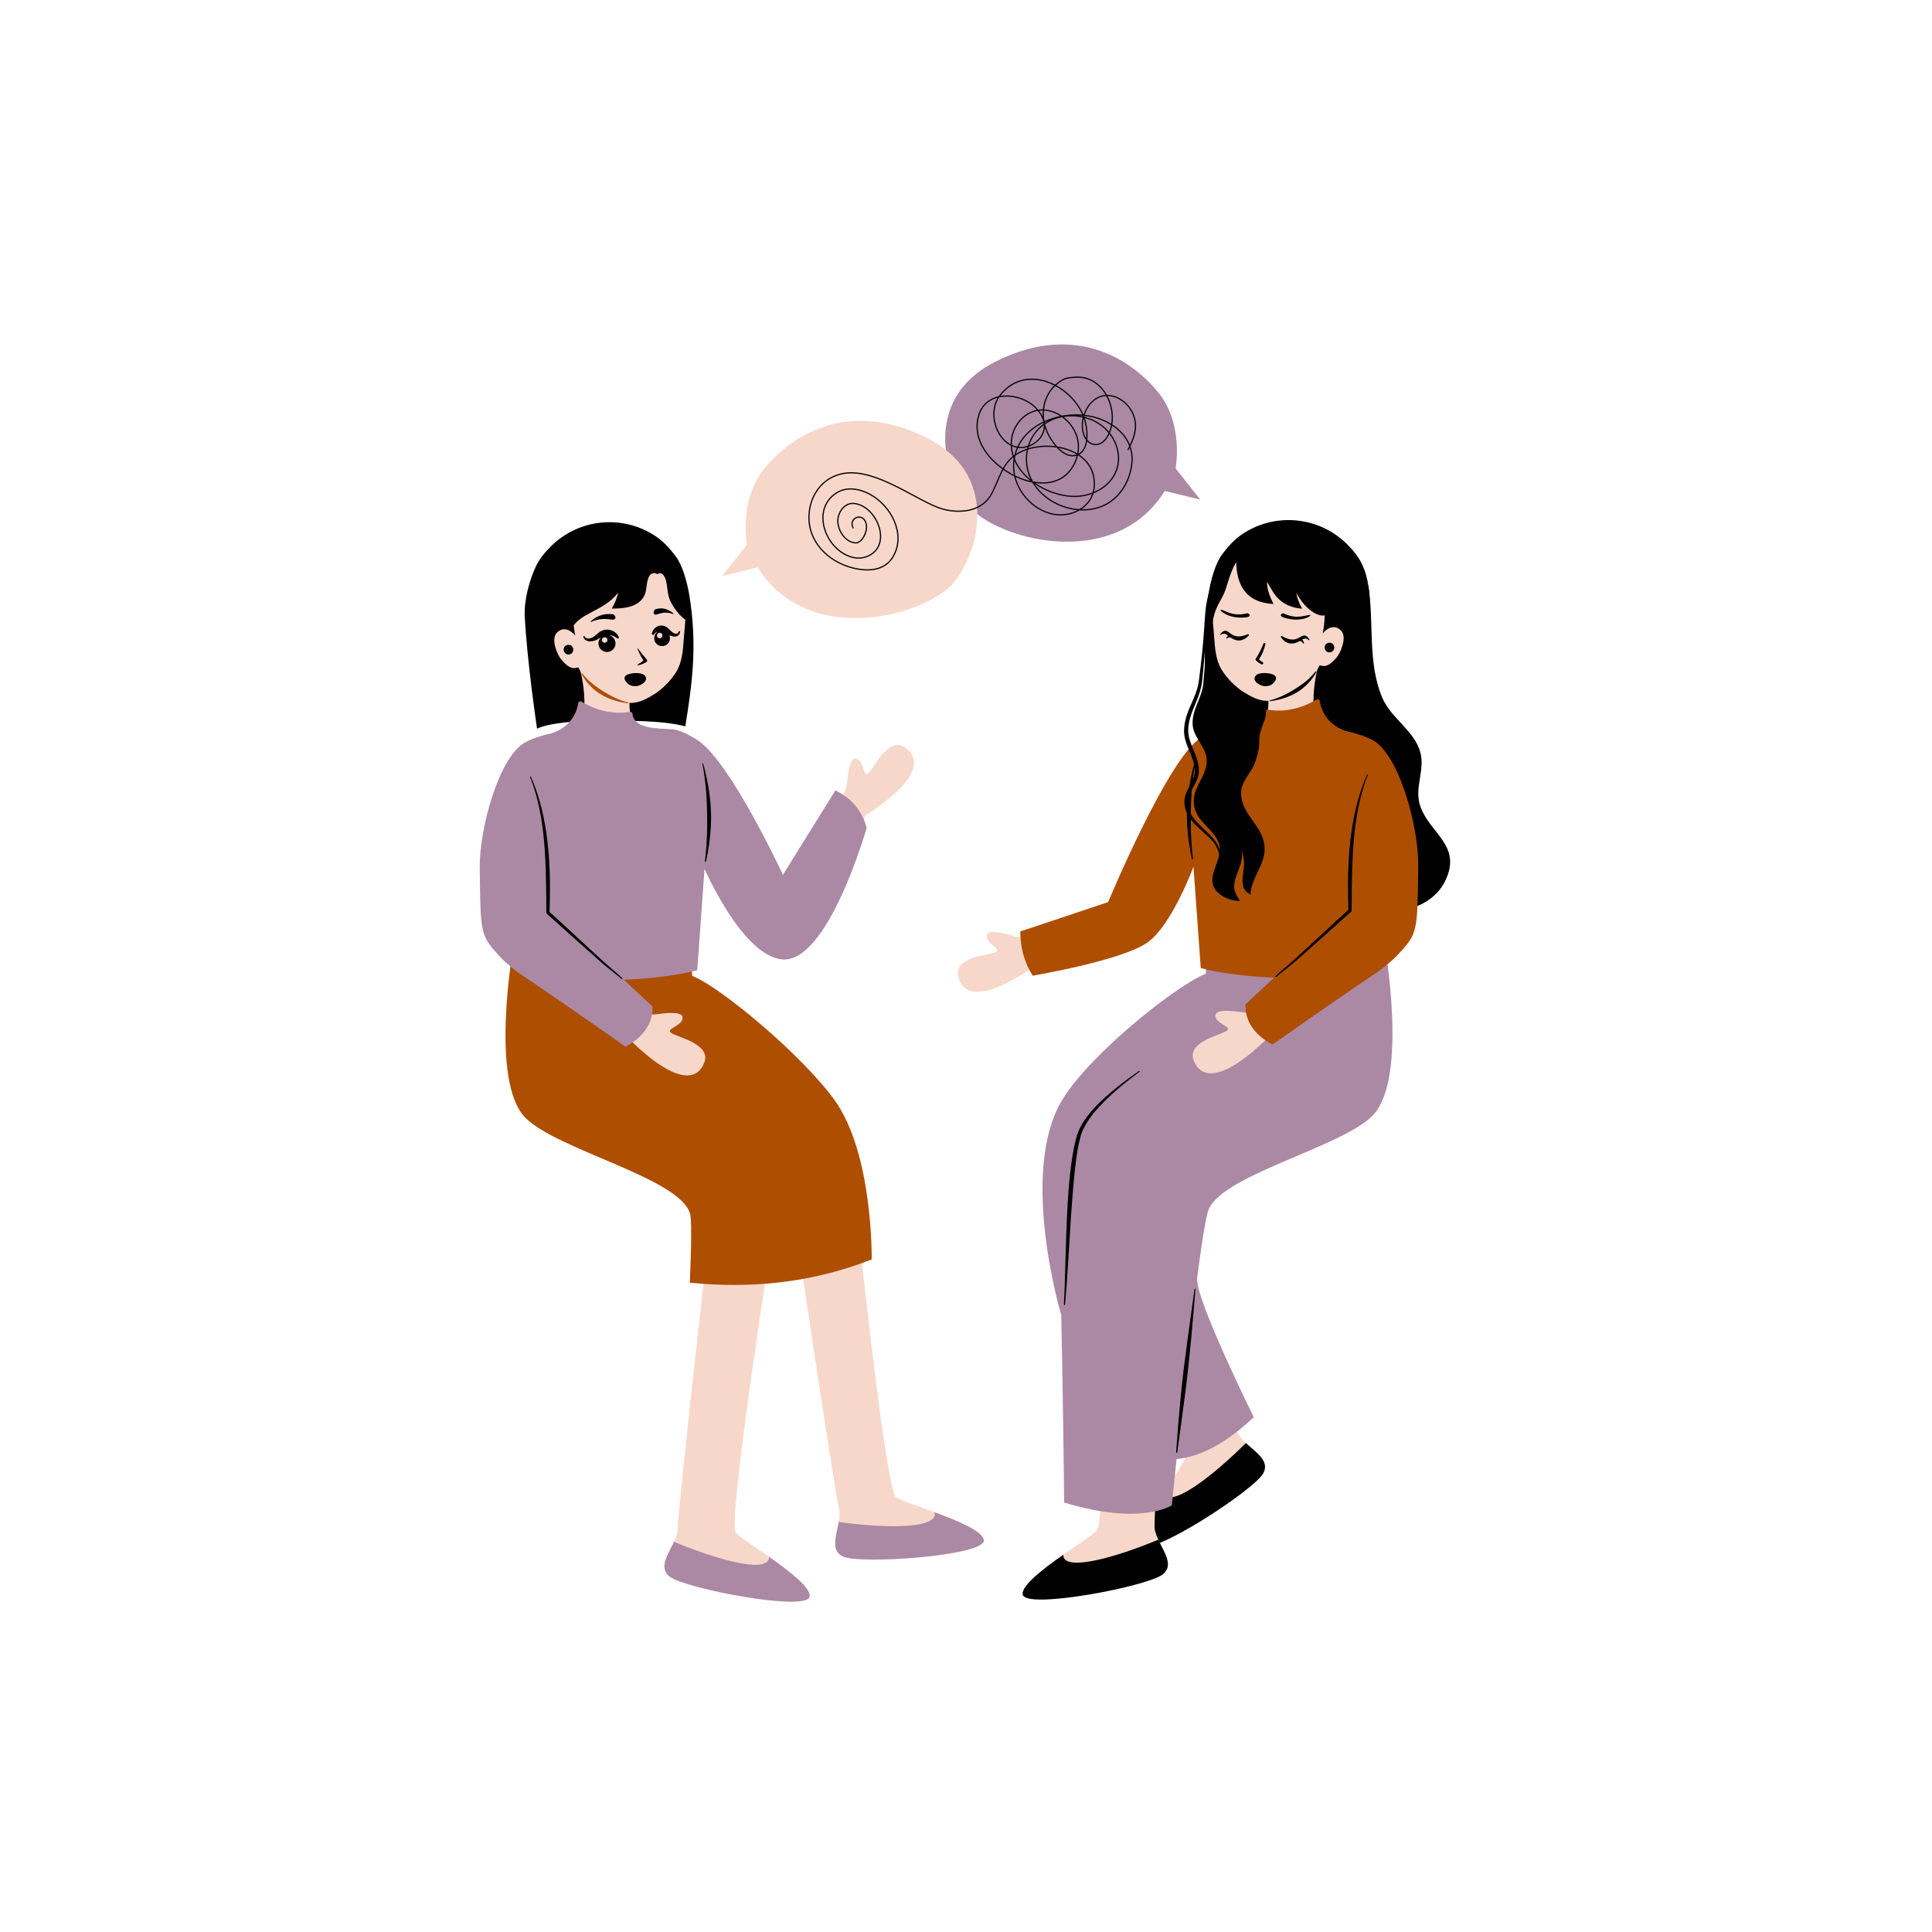 <svg xmlns="http://www.w3.org/2000/svg" xmlns:xlink="http://www.w3.org/1999/xlink" width="1024" viewBox="0 0 768 768" height="1024" preserveAspectRatio="xMidYMid meet"><path fill="#f7d7ca" d="M 455.973 544.016 C 455.973 544.016 473.16 574.77 471.148 579.723 C 469.137 584.676 450.316 609.039 453.629 614.203 C 456.938 619.371 498.09 592.617 502.062 585.82 C 506.039 579.023 494.188 575.191 491.844 569.227 C 489.5 563.262 478.785 533.008 478.785 533.008 Z M 455.973 544.016 " fill-opacity="1" fill-rule="evenodd"></path><path fill="#000000" d="M 495.258 573.633 C 499.371 577.441 504.98 580.832 502.062 585.82 C 498.09 592.617 456.938 619.371 453.625 614.207 C 451.711 611.223 457.195 601.816 462.547 593.461 C 463.188 595.199 465.305 596.477 471.699 592.887 C 480.5 587.945 491.145 577.734 495.258 573.633 Z M 495.258 573.633 " fill-opacity="1" fill-rule="evenodd"></path><path fill="#f7d7ca" d="M 435.27 569.766 C 435.27 569.766 439.551 604.738 435.816 608.562 C 432.082 612.391 405.445 627.824 406.559 633.859 C 407.668 639.895 455.887 630.688 462.133 625.898 C 468.383 621.109 458.859 613.082 458.945 606.672 C 459.031 600.266 460.551 568.203 460.551 568.203 Z M 435.27 569.766 " fill-opacity="1" fill-rule="evenodd"></path><path fill="#000000" d="M 460.441 612.043 C 462.812 617.125 466.719 622.387 462.137 625.898 C 455.883 630.688 407.672 639.895 406.559 633.859 C 405.914 630.375 414.547 623.742 422.664 618.027 C 422.598 619.883 424.074 621.863 431.355 620.957 C 441.367 619.715 455.086 614.285 460.441 612.043 Z M 460.441 612.043 " fill-opacity="1" fill-rule="evenodd"></path><path fill="#ab89a4" d="M 550.293 374.828 C 550.293 374.828 560.047 428.758 545.66 443.441 C 533.105 456.254 484.371 467.352 480.184 481.547 C 479.074 485.312 477.543 495.305 475.887 507.949 C 474.855 515.855 498.398 563.348 498.398 563.348 C 488.398 572.77 478.203 578.961 467.695 580.004 L 465.82 598.375 C 465.82 598.375 453.691 606.598 423.02 597.277 C 423.02 597.277 422.539 551.723 421.855 522.715 C 421.855 522.715 404.566 465.137 422.66 436.547 C 434.32 418.113 468.031 391.445 479.293 387.105 L 480.637 368.422 C 480.637 368.422 517.312 374.539 534.609 370.59 C 559.102 364.992 550.293 374.828 550.293 374.828 Z M 550.293 374.828 " fill-opacity="1" fill-rule="evenodd"></path><path fill="#000000" d="M 474.84 512.449 C 473.98 518.863 473.051 525.344 472.16 531.84 C 471.867 533.992 471.578 536.148 471.297 538.305 C 471.016 540.465 470.734 542.621 470.477 544.777 C 470.219 546.941 469.977 549.105 469.75 551.258 C 469.523 553.434 469.32 555.602 469.117 557.754 C 468.871 560.375 468.641 562.977 468.422 565.555 C 468.09 569.52 467.797 573.43 467.516 577.27 C 467.504 577.402 467.602 577.516 467.727 577.527 C 467.859 577.543 467.973 577.449 467.984 577.316 C 468.488 573.5 469.027 569.617 469.562 565.684 C 469.91 563.113 470.262 560.531 470.605 557.922 C 470.891 555.777 471.176 553.625 471.449 551.453 C 471.715 549.305 471.973 547.145 472.211 544.973 C 472.453 542.82 472.672 540.652 472.891 538.488 C 473.113 536.324 473.324 534.164 473.52 531.996 C 474.125 525.465 474.672 518.941 475.203 512.488 C 475.211 512.387 475.141 512.297 475.043 512.285 C 474.941 512.277 474.852 512.348 474.84 512.449 Z M 452.777 425.715 C 446.707 429.945 440.695 434.551 436.074 439.301 C 432.191 443.285 429.301 447.387 428.09 451.402 C 427.141 454.605 426.363 458.719 425.754 463.402 C 425.426 465.941 425.141 468.645 424.902 471.461 C 424.746 473.301 424.609 475.191 424.492 477.113 C 424.227 481.41 424.035 485.863 423.875 490.297 C 423.738 494.121 423.629 497.926 423.523 501.598 C 423.348 507.797 423.188 513.621 422.906 518.531 C 422.895 518.664 422.996 518.777 423.121 518.785 C 423.254 518.793 423.367 518.695 423.375 518.57 C 423.836 513.66 424.234 507.844 424.617 501.648 C 424.848 497.98 425.07 494.184 425.305 490.371 C 425.578 485.953 425.867 481.512 426.199 477.23 C 426.344 475.32 426.492 473.441 426.652 471.613 C 426.895 468.816 427.156 466.137 427.453 463.609 C 427.996 459.02 428.648 454.969 429.516 451.816 C 430.574 447.941 433.277 443.98 436.871 440.047 C 441.312 435.195 447.109 430.414 452.992 426.008 C 453.07 425.953 453.09 425.84 453.027 425.754 C 452.973 425.676 452.859 425.656 452.777 425.715 Z M 452.777 425.715 " fill-opacity="1" fill-rule="evenodd"></path><path fill="#000000" d="M 543.902 232.59 C 546.316 247.547 543.512 263.055 549.422 277.242 C 552.895 285.582 562.211 290.332 564.598 299.02 C 566.469 305.844 562.465 312.668 564.277 319.422 C 567.379 330.961 581.559 335.613 574.516 350.121 C 568.234 363.059 549.434 365.188 537.965 358.98 C 526.262 352.648 518.734 341.117 514.805 328.684 C 510.863 316.191 508.988 301.242 513.254 288.555 C 518.535 272.832 537.023 247.676 543.902 232.59 Z M 543.902 232.59 " fill-opacity="1" fill-rule="evenodd"></path><path fill="#f7d7ca" d="M 411.43 371.551 C 411.43 371.551 407.031 373.449 402.672 372.086 C 398.305 370.727 391.949 369.078 392.277 372.328 C 392.602 375.574 398.754 377.379 395.484 378.613 C 392.215 379.84 379.391 380.406 380.883 387.93 C 382.336 395.273 390.039 398.852 411.672 383.777 C 412.195 383.418 416.504 384.105 417.082 383.781 Z M 411.43 371.551 " fill-opacity="1" fill-rule="evenodd"></path><path fill="#ae4e00" d="M 487.664 289.039 C 487.664 289.039 484.281 288.738 477.035 293.508 C 464.027 302.066 440.496 358.605 440.496 358.605 L 405.57 370.273 C 405.602 377.195 407.43 382.934 410.504 387.848 C 410.504 387.848 445.258 382.027 455.914 374.809 C 465.707 368.172 474.426 344.531 474.426 344.531 L 477.316 384.82 C 494.336 389.531 543.332 392.449 554.895 380.258 C 563.551 371.145 563.465 371.469 563.777 344.359 C 563.965 328.047 556.059 300.453 546.141 294.5 C 531.465 285.688 487.664 289.039 487.664 289.039 Z M 487.664 289.039 " fill-opacity="1" fill-rule="evenodd"></path><path fill="#ab89a4" d="M 477.109 198.59 L 467.34 186.203 C 467.34 186.203 470.52 168.992 460.922 156.641 C 451.328 144.289 428.523 127.23 395.719 143.758 C 363.684 159.898 377.238 195.418 387.914 203.988 C 403.465 216.469 444.723 224.723 462.988 195.16 Z M 477.109 198.59 " fill-opacity="1" fill-rule="evenodd"></path><path fill="#f7d7ca" d="M 287.121 228.961 L 296.891 216.57 C 296.891 216.57 293.715 199.363 303.309 187.012 C 312.902 174.656 335.711 157.598 368.512 174.129 C 400.547 190.266 386.992 225.789 376.316 234.359 C 360.77 246.84 319.508 255.094 301.242 225.527 Z M 287.121 228.961 " fill-opacity="1" fill-rule="evenodd"></path><path stroke-linecap="round" transform="matrix(-0.592, 0, 0, 0.592, 749.206, -64.721)" fill="none" stroke-linejoin="round" d="M 508.038 411.193 C 504.152 403.87 501.355 396.442 504.357 388.235 C 508.46 377.04 522.611 369.823 532.19 379.078 C 537.678 384.382 540.185 393.15 537.975 400.545 C 535.488 408.864 526.978 410.665 522.175 402.848 C 512.781 387.549 523.178 361.735 542.732 362.586 C 545.476 362.711 549.428 362.909 551.961 364.36 C 565.505 372.079 568.381 388.539 561.27 401.766 C 558.215 407.452 551.209 416.827 543.464 415.151 C 534.123 413.132 535.106 399.345 536.728 392.82 C 537.329 390.412 537.797 389.119 538.84 386.843 C 545.912 371.38 565.947 358.964 582.829 365.957 C 587.618 367.943 590.983 370.984 594.189 375.001 C 602.501 385.425 597.257 404.906 584.419 409.141 C 575.79 411.985 565.003 405.506 564.291 396.218 C 563.908 391.197 566.877 386.342 570.301 382.944 C 580.751 372.567 603.022 371.274 608.241 387.879 C 614.666 408.33 594.314 426.531 576.799 431.848 C 568.546 434.355 559.119 434.718 551.691 429.678 C 548.3 427.382 545.72 424.024 543.952 420.363 C 542.112 416.55 541.221 412.215 541.445 407.974 C 542.356 390.887 563.308 377.244 577.907 389.053 C 580.381 391.052 582.314 393.513 583.799 396.317 C 584.993 398.586 585.844 400.961 586.2 403.507 C 589.399 426.379 563.631 442.852 543.53 442.654 C 529.069 442.509 514.543 432.765 514.477 417.084 C 514.457 413.396 515.354 409.682 516.858 406.324 C 527.334 382.997 564.159 382.087 574.127 406.384 C 575.255 409.128 575.981 412.004 576.225 414.966 C 578.277 439.857 550.536 457.029 528.093 450.168 C 517.089 446.81 509.575 437.396 506.652 426.557 C 505.478 422.19 504.977 417.48 505.775 413 C 507.827 401.416 517.768 393.651 528.429 390.155 C 550.727 382.832 583.291 393.836 584.88 420.633 C 585.764 435.503 574.853 449.951 560.649 454.047 C 547.264 457.913 531.319 450.36 530.738 435.239 C 529.749 409.471 564.707 403.263 582.446 413.964 C 592.922 420.284 594.413 431.301 599.922 441.282 C 603.431 447.648 610.009 451.461 617.127 452.299 C 623.519 453.058 629.793 452.359 635.816 450.05 C 653.516 443.255 681.396 421.253 702.783 428.128 C 705.64 429.051 708.305 430.377 710.72 432.172 C 713.695 434.382 716.208 437.284 718.075 440.484 C 720.457 444.574 721.842 449.278 722.238 453.981 C 723.821 472.539 709.763 486.558 692.63 490.76 C 682.656 493.201 671.328 492.706 665.708 482.837 C 657.085 467.697 667.397 448.757 681.442 441.21 C 688.243 437.548 696.813 435.879 703.713 440.22 C 717.983 449.179 714.17 468.455 703.133 478.127 C 697.717 482.877 690.189 485.786 683.164 482.916 C 665.985 475.897 676.355 449.298 691.839 447.411 C 697.532 446.712 701.833 451.725 702.783 456.924 C 704.05 463.844 698.838 473.212 691.225 473.878 C 688.956 474.076 687.003 471.985 685.895 470.276 C 684.912 468.759 684.272 467.07 683.922 465.295 C 683.625 463.772 683.619 462.168 684.041 460.664 C 686.218 452.906 696.114 457.28 692.723 463.745 " stroke="#070707" stroke-width="0.83" stroke-opacity="1" stroke-miterlimit="1.5"></path><path fill="#000000" d="M 485.848 220.312 C 488.102 217.336 490.574 214.535 493.68 212.426 C 506.641 203.617 524.129 205.184 535.297 216.16 C 537.625 218.449 539.832 221.02 541.277 223.973 C 544.066 229.676 544.652 236.238 544.43 242.492 C 544.027 253.633 541.379 265.469 536.57 275.582 C 529.691 290.059 513.449 292.043 499.148 292.996 C 494.016 293.336 486.793 292.422 482.301 295.496 C 479.449 278.066 477.293 255.555 480.383 236.168 C 481.285 230.5 483.199 223.812 485.848 220.312 Z M 485.848 220.312 " fill-opacity="1" fill-rule="evenodd"></path><path fill="#f7d7ca" d="M 503.875 273.102 C 504.328 278.062 504.84 283.387 501.992 287.875 C 501.566 288.535 499.207 288.227 498.602 288.73 C 497.57 289.594 498.656 292.727 497.406 293.145 C 496.77 293.359 496.121 293.543 495.457 293.645 C 495.387 293.656 494.516 293.758 494.512 293.766 C 494.508 294.477 495.309 295.547 495.691 296.102 C 497.254 298.344 499.719 299.941 502.188 301.039 C 511.242 305.059 522.684 301.25 528.777 293.734 C 526.523 292.797 528.559 291.195 526.871 289.32 C 526.676 289.105 525.043 289.102 524.512 288.637 C 522.262 286.656 522.352 283.988 522.195 281.074 C 521.863 274.922 522.824 268.633 524.539 262.75 C 519.488 266.215 509.18 270.078 503.875 273.102 Z M 503.875 273.102 " fill-opacity="1" fill-rule="evenodd"></path><path fill="#ae4e00" d="M 493.988 288.418 C 493.988 288.418 502.375 288.738 503.059 282.855 C 503.086 282.621 503.211 282.406 503.406 282.27 C 503.602 282.133 503.84 282.082 504.074 282.129 C 506.758 282.602 514.578 283.383 523.312 278.078 C 523.562 277.926 523.875 277.906 524.137 278.035 C 524.406 278.164 524.586 278.418 524.625 278.703 C 525.109 281.895 527.453 289.629 538.801 291.598 L 530.238 305.254 L 508.391 310.902 L 494.559 306.43 Z M 493.988 288.418 " fill-opacity="1" fill-rule="evenodd"></path><path fill="#000000" d="M 479.816 246.293 C 479.633 254.562 479.152 262.449 478.34 271.676 C 477.828 277.488 473.809 281.887 474.086 287.93 C 474.328 293.301 479.656 296.887 479.688 302.383 C 479.73 309.141 473.109 313.582 474.812 320.891 C 476.234 326.984 481.93 329.238 484.32 334.656 C 487.406 341.656 477.086 349.445 484.984 355.527 C 485.922 356.246 486.98 356.836 488.082 357.266 C 489.637 357.867 491.266 358.191 492.93 358.129 C 491.855 356.504 490.586 354.559 490.59 352.523 C 490.598 347.285 494.914 343.203 493.406 337.609 C 494.078 339.52 494.582 341.484 494.535 343.527 C 494.441 347.34 492.16 353.547 497.102 355.531 C 497.395 348.387 503.719 343.16 502.586 335.625 C 501.367 327.461 492.645 323.199 493.422 314.207 C 493.742 310.484 497.723 306.559 498.906 303.074 C 501.859 294.375 499.566 295.473 501.367 289.879 C 502.363 286.777 502.996 286.145 503.25 283.48 C 503.383 282.035 502.848 280.434 502.77 279.383 C 502.684 278.18 500.613 283.57 500.258 282.473 C 498.656 277.512 493.406 276.387 489.492 273.699 C 480.125 267.254 481.113 249.562 479.816 246.293 Z M 479.816 246.293 " fill-opacity="1" fill-rule="evenodd"></path><path fill="#000000" d="M 480.531 235.746 C 479.816 238.344 479.461 240.379 479.215 242.648 C 478.68 247.738 478.727 254 476.59 270.492 C 475.949 275.625 473.434 279.441 471.914 283.844 C 471.254 285.77 470.777 287.801 470.688 290.078 C 470.637 291.348 470.797 292.562 471.082 293.746 C 471.637 296.016 472.66 298.168 473.535 300.355 C 474.344 302.395 475.027 304.469 474.93 306.742 C 474.867 308.398 474.203 309.867 473.453 311.312 C 472.633 312.902 471.707 314.457 471.203 316.133 C 470.938 317.023 470.785 317.941 470.812 318.918 C 470.883 321.176 471.578 323.074 472.652 324.766 C 475.055 328.527 479.363 331.188 482.211 334.602 C 483.664 336.336 484.496 338.402 484.781 340.555 C 485.074 342.734 484.812 345.004 484.062 347.113 C 484.016 347.23 484.078 347.363 484.191 347.406 C 484.309 347.453 484.445 347.391 484.484 347.273 C 485.34 345.105 485.688 342.754 485.457 340.477 C 485.219 338.172 484.387 335.941 482.895 334.051 C 480.559 331.09 477.156 328.648 474.789 325.641 C 473.293 323.734 472.223 321.594 472.199 318.891 C 472.195 318.074 472.348 317.305 472.586 316.566 C 473.098 314.984 474.012 313.531 474.816 312.035 C 475.699 310.398 476.449 308.715 476.551 306.82 C 476.621 305.551 476.477 304.336 476.203 303.152 C 475.68 300.867 474.664 298.711 473.785 296.52 C 472.965 294.477 472.27 292.406 472.336 290.133 C 472.371 288.758 472.566 287.477 472.859 286.25 C 473.504 283.57 474.617 281.172 475.633 278.688 C 476.652 276.195 477.57 273.625 477.891 270.645 C 479.586 254.078 479.379 247.809 479.773 242.699 C 479.949 240.449 480.242 238.422 480.867 235.836 C 480.891 235.742 480.836 235.645 480.742 235.621 C 480.648 235.594 480.555 235.652 480.531 235.746 Z M 480.531 235.746 " fill-opacity="1" fill-rule="evenodd"></path><path fill="#f7d7ca" d="M 483.246 232.645 C 480.781 237.395 482.133 245.965 482.613 252.793 C 482.934 257.32 483.207 262.266 485.637 266.246 C 487.645 269.543 491.07 273.055 494.285 275.055 C 497.148 276.84 500.215 278.582 503.684 278.602 C 506.691 278.621 509.48 277.281 512.051 275.859 C 517.141 273.047 522.035 269.832 524.59 264.414 C 527.355 265.52 529.148 263.766 531.266 261.438 C 532.734 259.824 535.68 253.34 533.09 250.672 C 530.59 248.098 527.66 249.523 525.77 251.82 C 527.477 243.934 526.805 233.094 520.801 227.07 C 518.215 224.48 514.742 223.09 511.312 222.008 C 503.457 219.52 494.09 218.738 487.828 225.125 C 486.734 226.238 483.961 231.266 483.246 232.645 Z M 483.246 232.645 " fill-opacity="1" fill-rule="evenodd"></path><path fill="#000000" d="M 502.625 272.754 C 501.777 272.719 500.973 272.305 500.234 271.875 C 498.938 271.125 498.035 269.68 499.293 268.445 C 500.766 266.992 505.871 267.449 506.93 268.727 C 507.492 269.402 507.254 270.289 506.73 270.922 C 505.883 271.938 505.07 272.855 502.625 272.754 Z M 502.266 255.812 C 501.957 256.559 501.617 257.309 501.27 258.055 C 501.039 258.543 500.801 259.023 500.559 259.5 C 500.156 260.285 499.734 261.059 499.207 261.758 C 499.031 261.984 499.051 262.309 499.25 262.512 C 499.582 262.832 499.914 263.121 500.273 263.375 C 500.637 263.633 501.016 263.863 501.434 264.059 C 501.68 264.184 501.98 264.086 502.105 263.84 C 502.23 263.594 502.133 263.297 501.887 263.172 C 501.535 262.98 501.223 262.758 500.926 262.516 C 500.754 262.375 500.59 262.227 500.422 262.066 C 500.891 261.434 501.305 260.758 501.652 260.043 C 501.898 259.535 502.105 259.008 502.293 258.473 C 502.57 257.676 502.793 256.867 503.012 256.066 C 503.082 255.863 502.969 255.637 502.762 255.566 C 502.559 255.496 502.336 255.609 502.266 255.812 Z M 516.781 254.781 C 514.887 255.844 511.844 256.957 509.203 253.328 C 509.121 253.215 509.121 253.055 509.215 252.945 C 509.305 252.832 509.457 252.801 509.59 252.863 C 513.09 254.734 514.668 254.637 517.395 252.941 C 518.914 251.992 519.973 253.254 520.512 254.219 C 520.555 254.285 520.535 254.375 520.477 254.426 C 520.418 254.48 520.328 254.48 520.266 254.434 C 519.715 253.953 518.832 253.527 517.844 254.141 C 517.773 254.184 517.699 254.227 517.617 254.277 C 518.086 254.586 518.273 255.129 518.348 255.711 C 518.352 255.777 518.324 255.84 518.262 255.867 C 518.211 255.891 518.152 255.871 518.113 255.816 C 517.789 255.328 517.305 254.992 516.781 254.781 Z M 488.176 252.719 C 488.012 252.586 487.859 252.461 487.723 252.352 C 486.816 251.617 485.887 251.93 485.277 252.34 C 485.211 252.379 485.121 252.363 485.07 252.305 C 485.016 252.246 485.008 252.156 485.059 252.094 C 485.715 251.207 486.922 250.086 488.32 251.219 C 490.805 253.238 492.363 253.535 496.066 252.117 C 496.199 252.07 496.355 252.121 496.434 252.242 C 496.508 252.363 496.492 252.523 496.391 252.625 C 493.465 255.746 490.707 254.539 488.941 253.297 C 488.48 253.367 488.023 253.531 487.633 253.824 C 487.586 253.867 487.52 253.863 487.48 253.824 C 487.438 253.781 487.426 253.711 487.457 253.652 C 487.633 253.273 487.863 252.938 488.176 252.719 Z M 520.496 245.066 C 520.621 244.992 520.965 244.707 520.91 244.566 C 520.863 244.43 520.438 244.477 520.293 244.5 C 518.387 244.668 515.262 246.211 510.359 243.875 C 509.652 243.539 507.984 244.75 510.445 245.527 C 513 246.332 517.02 246.98 520.496 245.066 Z M 485.523 243 C 485.414 242.902 485.133 242.555 485.211 242.43 C 485.289 242.305 485.691 242.434 485.832 242.484 C 487.664 243.023 490.434 245.145 495.691 243.805 C 496.457 243.613 497.852 245.129 495.289 245.41 C 492.625 245.703 488.562 245.555 485.523 243 Z M 485.523 243 " fill-opacity="1" fill-rule="evenodd"></path><path fill="#000000" d="M 504.836 278.727 C 507.012 278.477 509.234 277.969 511.395 277.184 C 512.102 276.922 512.801 276.629 513.484 276.309 C 514.172 275.984 514.844 275.637 515.492 275.246 C 516.148 274.859 516.777 274.434 517.379 273.98 C 517.984 273.516 518.562 273.023 519.113 272.508 C 519.785 271.879 520.41 271.219 520.984 270.527 C 521.875 269.457 522.625 268.332 523.254 267.156 C 523.312 267.059 523.281 266.93 523.188 266.871 C 523.09 266.809 522.961 266.836 522.902 266.934 C 522.137 267.969 521.238 268.922 520.254 269.836 C 519.625 270.414 518.957 270.969 518.262 271.504 C 517.691 271.941 517.102 272.352 516.504 272.762 C 515.91 273.164 515.305 273.559 514.695 273.938 C 514.082 274.32 513.469 274.699 512.836 275.055 C 511.887 275.594 510.922 276.094 509.934 276.543 C 508.238 277.328 506.512 277.973 504.781 278.414 C 504.695 278.43 504.637 278.512 504.656 278.598 C 504.672 278.684 504.754 278.742 504.836 278.727 Z M 504.836 278.727 " fill-opacity="1" fill-rule="evenodd"></path><path fill="#000000" d="M 530.387 257.652 C 530.352 257.906 530.273 258.141 530.145 258.363 C 530.02 258.586 529.852 258.773 529.652 258.93 C 529.449 259.086 529.223 259.199 528.977 259.266 C 528.73 259.332 528.48 259.352 528.227 259.316 C 527.973 259.285 527.734 259.203 527.512 259.078 C 527.293 258.949 527.102 258.785 526.945 258.582 C 526.789 258.379 526.68 258.156 526.613 257.91 C 526.543 257.664 526.527 257.41 526.559 257.16 C 526.594 256.906 526.672 256.668 526.801 256.445 C 526.926 256.223 527.094 256.035 527.293 255.879 C 527.496 255.723 527.723 255.609 527.969 255.543 C 528.215 255.477 528.465 255.461 528.719 255.492 C 528.973 255.523 529.211 255.605 529.434 255.73 C 529.652 255.859 529.844 256.023 530 256.227 C 530.156 256.43 530.266 256.652 530.332 256.898 C 530.402 257.148 530.418 257.398 530.387 257.652 Z M 530.387 257.652 " fill-opacity="1" fill-rule="nonzero"></path><path fill="#000000" d="M 491.379 223.469 C 491.691 232.547 495.09 239.492 506.223 240.09 C 504.887 237.359 503.609 234.375 503.676 231.277 C 504.84 233.211 505.891 235.359 507.344 237.102 C 509.875 240.145 513.703 241.73 517.613 241.953 C 516.531 239.945 515.68 237.93 515.25 235.684 C 516.27 237.363 517.297 239 518.621 240.457 C 521.121 243.223 526.535 247.316 529.199 242.43 C 529.535 241.809 529.75 241.125 529.891 240.434 C 530.102 239.379 530.191 238.289 530.156 237.215 C 529.926 231.137 526.062 225.164 521.293 221.582 C 514.137 216.211 503.301 212.488 494.547 216.047 C 491.297 217.363 488.75 220.039 486.801 222.883 C 483.004 228.422 480.633 234.805 480.395 241.531 C 480.309 244.012 480.652 249.82 481.391 252.223 C 482.266 241.945 484.547 240.277 486.395 236.293 C 488.008 232.824 488.457 228.617 491.379 223.469 Z M 491.379 223.469 " fill-opacity="1" fill-rule="evenodd"></path><path fill="#f7d7ca" d="M 501.957 400.363 C 501.957 400.363 497.93 402.953 493.402 402.324 C 488.875 401.695 482.332 401.109 483.188 404.258 C 484.039 407.41 490.402 408.188 487.379 409.934 C 484.352 411.68 471.797 414.336 474.496 421.516 C 477.129 428.523 485.312 430.793 504.195 412.387 C 504.648 411.945 509.016 411.918 509.531 411.504 Z M 501.957 400.363 " fill-opacity="1" fill-rule="evenodd"></path><path fill="#ae4e00" d="M 562.18 365.445 C 562.18 365.445 564.051 375.324 546.105 387.387 C 528.188 399.43 505.883 415.18 505.883 415.18 C 505.883 415.18 494.621 410.297 495.109 399.262 L 531.949 364.723 C 531.949 364.723 559.57 357.957 562.18 365.445 Z M 562.18 365.445 " fill-opacity="1" fill-rule="evenodd"></path><path fill="#000000" d="M 474.934 302.727 C 473.887 306.547 473.066 310.379 472.527 314.246 C 472.344 315.547 472.199 316.852 472.082 318.16 C 471.969 319.465 471.883 320.777 471.844 322.09 C 471.801 323.402 471.797 324.711 471.836 326.027 C 471.871 327.336 471.953 328.648 472.062 329.953 C 472.195 331.52 472.367 333.082 472.582 334.648 C 472.906 336.973 473.328 339.281 473.824 341.598 C 473.844 341.715 473.953 341.789 474.066 341.77 C 474.18 341.75 474.258 341.645 474.238 341.531 C 473.941 339.195 473.742 336.871 473.594 334.543 C 473.496 332.988 473.43 331.438 473.391 329.883 C 473.355 328.59 473.348 327.297 473.348 326.004 C 473.348 324.711 473.359 323.418 473.387 322.125 C 473.41 320.836 473.441 319.547 473.5 318.254 C 473.559 316.961 473.637 315.672 473.734 314.379 C 474.02 310.516 474.5 306.656 475.242 302.797 C 475.266 302.711 475.211 302.625 475.125 302.605 C 475.039 302.586 474.953 302.637 474.934 302.727 Z M 474.934 302.727 " fill-opacity="1" fill-rule="evenodd"></path><path fill="#000000" d="M 543.441 307.891 C 540.5 314.57 538.629 321.711 537.473 329.047 C 537.043 331.762 536.719 334.504 536.473 337.258 C 536.23 340 536.062 342.754 535.965 345.504 C 535.887 347.707 535.852 349.91 535.852 352.105 C 535.852 355.332 535.93 358.535 536.012 361.691 C 534.27 363.117 515.621 380.605 511.695 383.93 C 509.551 385.746 507.77 387.305 507.086 388.008 C 507.004 388.09 507.004 388.223 507.082 388.305 C 507.164 388.387 507.293 388.387 507.375 388.309 C 508.09 387.641 509.934 386.184 512.137 384.469 C 516.406 381.16 535.551 363.602 537.043 362.48 C 537.195 362.359 537.285 362.172 537.281 361.977 C 537.285 358.734 537.312 355.438 537.367 352.117 C 537.398 349.938 537.445 347.75 537.512 345.551 C 537.594 342.824 537.711 340.094 537.895 337.363 C 538.074 334.637 538.32 331.914 538.652 329.211 C 539.551 321.906 541.082 314.746 543.738 308.016 C 543.77 307.934 543.734 307.84 543.652 307.805 C 543.57 307.77 543.477 307.809 543.441 307.891 Z M 543.441 307.891 " fill-opacity="1" fill-rule="evenodd"></path><path fill="#f7d7ca" d="M 307.785 486.266 C 307.785 486.266 288.824 605.582 292.562 609.406 C 296.293 613.234 322.93 628.668 321.816 634.703 C 320.707 640.738 272.492 631.531 266.246 626.742 C 259.992 621.953 269.52 613.926 269.434 607.516 C 269.348 601.109 282.5 484.707 282.5 484.707 Z M 307.785 486.266 " fill-opacity="1" fill-rule="evenodd"></path><path fill="#f7d7ca" d="M 339.484 472.414 C 339.484 472.414 351.742 592.602 356.332 595.344 C 360.922 598.082 390.625 606.176 391.098 612.293 C 391.57 618.41 342.605 621.871 335.34 618.844 C 328.07 615.816 335.219 605.613 333.492 599.441 C 331.766 593.27 314.645 477.383 314.645 477.383 Z M 339.484 472.414 " fill-opacity="1" fill-rule="evenodd"></path><path fill="#ab89a4" d="M 267.934 612.887 C 265.566 617.969 261.656 623.23 266.242 626.742 C 272.492 631.531 320.707 640.738 321.82 634.703 C 322.461 631.219 313.832 624.586 305.715 618.871 C 305.777 620.727 304.301 622.707 297.023 621.801 C 287.012 620.559 273.293 615.129 267.934 612.887 Z M 267.934 612.887 " fill-opacity="1" fill-rule="evenodd"></path><path fill="#ab89a4" d="M 333.422 605.02 C 332.434 610.535 330.004 616.625 335.336 618.844 C 342.605 621.871 391.57 618.414 391.098 612.293 C 390.824 608.762 380.781 604.562 371.473 601.121 C 372.012 602.895 371.09 605.188 363.824 606.18 C 353.824 607.543 339.176 605.812 333.422 605.02 Z M 333.422 605.02 " fill-opacity="1" fill-rule="evenodd"></path><path fill="#ae4e00" d="M 204.176 375.672 C 204.176 375.672 194.422 429.605 208.809 444.285 C 221.363 457.098 270.098 468.195 274.285 482.391 C 275.395 486.156 274.199 509.895 274.199 509.895 C 297.152 512.117 320.926 510.578 346.512 500.664 C 346.512 500.664 347.156 458.793 331.809 437.391 C 319.102 419.664 286.438 392.289 275.176 387.949 L 273.832 369.266 C 273.832 369.266 237.156 375.383 219.859 371.434 C 195.367 365.836 204.176 375.672 204.176 375.672 Z M 204.176 375.672 " fill-opacity="1" fill-rule="evenodd"></path><path fill="#f7d7ca" d="M 332.93 319.215 C 332.93 319.215 336.344 315.855 336.727 311.305 C 337.109 306.75 337.98 300.238 340.863 301.766 C 343.75 303.289 343.105 309.668 345.477 307.105 C 347.844 304.539 353.203 292.871 359.609 297.09 C 365.867 301.203 366.277 309.684 344.164 324.047 C 343.633 324.395 342.645 328.645 342.129 329.059 Z M 332.93 319.215 " fill-opacity="1" fill-rule="evenodd"></path><path fill="#000000" d="M 268.621 221.156 C 266.367 218.18 263.895 215.379 260.789 213.27 C 247.828 204.461 230.34 206.027 219.172 217.004 C 216.844 219.293 214.637 221.863 213.191 224.816 C 210.402 230.52 208.266 238.758 208.594 245.004 C 209.586 263.797 213.492 289.656 213.492 289.656 C 218.047 287.383 230.402 286.219 242.27 286.477 C 247.41 286.586 262.625 286.148 272.414 288.727 C 275.266 271.297 277.176 256.398 274.086 237.016 C 273.184 231.344 271.27 224.656 268.621 221.156 Z M 268.621 221.156 " fill-opacity="1" fill-rule="evenodd"></path><path fill="#ab89a4" d="M 266.82 289.883 C 266.82 289.883 270.199 289.582 277.445 294.348 C 290.453 302.91 311.223 347.766 311.223 347.766 L 332.07 314.203 C 338.875 317.465 342.707 322.605 344.512 329.035 C 344.512 329.035 329.207 383.156 310.82 381.371 C 295.023 379.836 280.059 345.375 280.059 345.375 L 277.168 385.664 C 260.148 390.375 211.152 393.289 199.59 381.102 C 190.934 371.984 191.02 372.312 190.707 345.203 C 190.52 328.891 198.426 301.297 208.34 295.344 C 223.02 286.531 266.82 289.883 266.82 289.883 Z M 266.82 289.883 " fill-opacity="1" fill-rule="evenodd"></path><path fill="#f7d7ca" d="M 250.578 273.941 C 250.125 278.898 249.613 284.223 252.461 288.711 C 252.887 289.375 255.246 289.066 255.852 289.57 C 256.883 290.434 255.797 293.562 257.047 293.984 C 257.684 294.195 258.332 294.379 258.996 294.484 C 259.066 294.496 259.938 294.594 259.941 294.602 C 259.945 295.316 259.145 296.387 258.762 296.938 C 257.199 299.18 254.73 300.781 252.266 301.875 C 243.211 305.898 231.77 302.086 225.676 294.57 C 227.93 293.633 225.895 292.031 227.582 290.16 C 227.777 289.941 229.41 289.941 229.941 289.473 C 232.191 287.492 232.102 284.828 232.258 281.914 C 232.59 275.758 231.629 269.473 229.914 263.59 C 234.965 267.051 245.273 270.914 250.578 273.941 Z M 250.578 273.941 " fill-opacity="1" fill-rule="evenodd"></path><path fill="#ab89a4" d="M 261.777 289.609 C 260.941 289.387 251.941 289.508 251.41 283.703 C 251.391 283.465 251.258 283.254 251.062 283.113 C 250.867 282.977 250.629 282.926 250.395 282.973 C 247.711 283.449 239.891 284.227 231.156 278.922 C 230.906 278.77 230.594 278.754 230.332 278.879 C 230.062 279.008 229.883 279.262 229.844 279.551 C 229.359 282.738 227.016 290.473 215.668 292.441 L 224.23 306.102 L 246.078 311.75 L 259.91 307.273 Z M 261.777 289.609 " fill-opacity="1" fill-rule="evenodd"></path><path fill="#f7d7ca" d="M 271.207 233.48 C 273.672 238.234 272.32 246.805 271.84 253.629 C 271.52 258.16 271.246 263.102 268.816 267.086 C 266.809 270.379 263.383 273.891 260.168 275.891 C 257.305 277.676 254.238 279.418 250.77 279.438 C 247.762 279.457 244.973 278.121 242.402 276.699 C 237.312 273.883 232.418 270.672 229.863 265.254 C 227.098 266.359 225.305 264.602 223.188 262.273 C 221.719 260.664 218.773 254.18 221.363 251.512 C 223.863 248.934 226.793 250.359 228.684 252.656 C 226.977 244.77 227.648 233.934 233.656 227.91 C 236.238 225.316 239.711 223.93 243.141 222.844 C 250.996 220.359 260.363 219.574 266.625 225.961 C 267.719 227.078 270.492 232.102 271.207 233.48 Z M 271.207 233.48 " fill-opacity="1" fill-rule="evenodd"></path><path fill="#ae4e00" d="M 249.633 279.574 C 247.453 279.32 245.234 278.812 243.074 278.027 C 242.367 277.766 241.668 277.473 240.984 277.152 C 240.297 276.828 239.625 276.48 238.977 276.09 C 238.32 275.703 237.691 275.277 237.09 274.824 C 236.484 274.359 235.906 273.867 235.355 273.352 C 234.684 272.723 234.059 272.062 233.484 271.371 C 232.594 270.301 231.844 269.176 231.215 268 C 231.156 267.902 231.188 267.773 231.281 267.715 C 231.379 267.652 231.508 267.68 231.566 267.777 C 232.332 268.812 233.227 269.766 234.215 270.68 C 234.844 271.258 235.512 271.812 236.207 272.348 C 236.777 272.785 237.363 273.195 237.965 273.605 C 238.559 274.008 239.164 274.402 239.773 274.785 C 240.387 275.164 241 275.543 241.633 275.898 C 242.582 276.438 243.547 276.938 244.535 277.391 C 246.23 278.172 247.957 278.816 249.688 279.258 C 249.773 279.273 249.832 279.359 249.812 279.441 C 249.797 279.527 249.715 279.586 249.633 279.574 Z M 249.633 279.574 " fill-opacity="1" fill-rule="evenodd"></path><path fill="#000000" d="M 224.07 258.496 C 224.102 258.75 224.184 258.988 224.309 259.211 C 224.438 259.43 224.602 259.621 224.805 259.777 C 225.004 259.934 225.23 260.043 225.477 260.109 C 225.723 260.18 225.973 260.195 226.227 260.164 C 226.48 260.129 226.719 260.051 226.941 259.922 C 227.164 259.797 227.352 259.629 227.508 259.43 C 227.664 259.227 227.777 259 227.844 258.754 C 227.91 258.508 227.926 258.258 227.895 258.004 C 227.859 257.75 227.781 257.512 227.652 257.289 C 227.527 257.07 227.363 256.879 227.16 256.723 C 226.957 256.566 226.734 256.457 226.484 256.391 C 226.238 256.32 225.988 256.305 225.734 256.336 C 225.48 256.371 225.242 256.449 225.023 256.578 C 224.801 256.703 224.613 256.871 224.453 257.07 C 224.301 257.273 224.188 257.5 224.121 257.746 C 224.055 257.992 224.035 258.242 224.07 258.496 Z M 224.07 258.496 " fill-opacity="1" fill-rule="nonzero"></path><path fill="#000000" d="M 273.73 247.004 C 270.566 245.828 266.758 240.496 265.879 237.336 C 265.309 235.293 265.273 233.16 264.816 231.094 C 264.445 229.434 263.242 226.855 261.281 228.254 C 259.969 227.324 258.57 227.953 257.906 229.359 C 256.699 231.922 257.355 234.961 255.758 237.449 C 253.121 241.555 247.582 241.91 243.18 241.926 C 244.359 239.914 245.254 237.793 245.77 235.516 C 243.098 239.09 239.215 241.234 235.324 243.27 C 232.223 244.887 228.539 246.844 227.094 250.258 C 226.145 245.367 225.879 240.633 227.184 235.758 C 228.93 229.211 233.406 223.785 239.562 220.914 C 241.469 220.027 243.531 219.449 245.602 219.117 C 248.918 218.59 252.246 218.938 255.496 219.652 C 259.66 220.566 263.52 221.797 266.73 224.742 C 272.824 230.332 274.355 239.109 273.73 247.004 Z M 273.73 247.004 " fill-opacity="1" fill-rule="evenodd"></path><path fill="#000000" d="M 252.895 272.754 C 253.742 272.719 254.547 272.305 255.285 271.875 C 256.582 271.125 257.484 269.68 256.227 268.441 C 254.75 266.992 249.648 267.445 248.59 268.723 C 248.031 269.402 248.266 270.285 248.793 270.922 C 249.637 271.938 250.453 272.855 252.895 272.754 Z M 253.578 257.805 C 254.039 258.422 254.508 259.016 254.992 259.621 C 255.348 260.07 255.707 260.504 256.07 260.941 C 256.285 261.203 256.5 261.461 256.715 261.723 C 256.855 261.895 256.988 262.078 257.129 262.25 C 257.234 262.379 257.281 262.547 257.258 262.711 C 257.238 262.875 257.148 263.023 257.016 263.121 C 256.754 263.285 256.492 263.453 256.215 263.594 C 255.938 263.734 255.656 263.859 255.363 263.969 C 254.777 264.184 254.191 264.332 253.578 264.434 C 253.496 264.461 253.41 264.418 253.383 264.336 C 253.355 264.258 253.398 264.168 253.48 264.141 C 254 263.863 254.469 263.539 254.949 263.188 C 255.184 263.02 255.406 262.848 255.633 262.672 C 255.691 262.625 255.75 262.582 255.809 262.535 C 255.742 262.449 255.676 262.359 255.613 262.27 C 255.348 261.883 255.109 261.48 254.879 261.07 C 254.703 260.762 254.543 260.457 254.391 260.141 C 254.027 259.402 253.711 258.664 253.395 257.914 C 253.363 257.859 253.383 257.797 253.434 257.766 C 253.484 257.738 253.551 257.754 253.578 257.805 Z M 242.07 252.488 C 242.246 252.492 242.422 252.504 242.594 252.527 C 243.254 252.625 243.891 252.781 244.465 253.133 C 244.723 253.293 244.973 253.441 245.199 253.652 C 245.348 253.859 245.637 253.902 245.84 253.754 C 246.043 253.602 246.09 253.316 245.938 253.113 C 245.527 252.277 244.906 251.633 244.16 251.125 C 243.832 250.902 243.469 250.742 243.094 250.605 C 242.465 250.371 241.789 250.27 241.117 250.289 C 240.441 250.309 239.773 250.492 239.141 250.762 C 238.77 250.945 238.418 251.152 238.094 251.398 C 237.457 251.879 236.902 252.461 236.246 252.926 C 235.566 253.434 234.629 253.898 233.777 253.836 C 233.219 253.797 232.707 253.57 232.371 252.98 C 232.316 252.848 232.164 252.789 232.035 252.844 C 231.902 252.898 231.844 253.047 231.898 253.18 C 232.168 254.117 232.824 254.586 233.594 254.824 C 234.691 255.16 236.062 254.844 237.102 254.379 C 237.758 254.062 238.359 253.66 238.988 253.301 C 238.195 254.035 237.766 255.133 237.934 256.281 C 238.203 258.133 239.93 259.418 241.781 259.145 C 243.633 258.875 244.918 257.148 244.645 255.297 C 244.438 253.883 243.383 252.801 242.07 252.488 Z M 266.062 252.5 C 266.086 252.512 266.105 252.523 266.129 252.535 C 267.102 253 268.332 253.281 269.219 252.84 C 269.785 252.559 270.266 252.066 270.355 251.137 C 270.391 250.996 270.305 250.859 270.168 250.824 C 270.031 250.793 269.891 250.879 269.859 251.016 C 269.641 251.566 269.293 251.812 268.898 251.891 C 268.27 252.012 267.574 251.574 267.047 251.125 C 266.512 250.695 266.055 250.145 265.531 249.695 C 265.246 249.453 264.938 249.25 264.617 249.074 C 264.16 248.859 263.688 248.711 263.215 248.676 C 262.477 248.625 261.738 248.762 261.098 249.125 C 260.793 249.297 260.5 249.488 260.25 249.75 C 259.754 250.281 259.355 250.91 259.156 251.727 C 259.047 251.957 259.145 252.23 259.371 252.34 C 259.602 252.449 259.875 252.352 259.984 252.121 C 260.426 251.523 260.996 251.215 261.594 251.023 C 260.531 251.652 259.895 252.879 260.086 254.176 C 260.336 255.883 261.926 257.066 263.633 256.816 C 265.344 256.566 266.527 254.977 266.277 253.27 C 266.238 252.996 266.164 252.738 266.062 252.5 Z M 240.207 253.312 C 239.605 253.398 239.188 253.961 239.277 254.562 C 239.363 255.168 239.926 255.586 240.527 255.496 C 241.133 255.406 241.551 254.848 241.461 254.242 C 241.371 253.641 240.812 253.223 240.207 253.312 Z M 262.066 251.531 C 261.465 251.621 261.047 252.184 261.137 252.785 C 261.223 253.387 261.785 253.805 262.387 253.719 C 262.992 253.629 263.41 253.066 263.32 252.465 C 263.23 251.863 262.672 251.445 262.066 251.531 Z M 234.84 246.98 C 234.785 247.035 234.781 247.121 234.824 247.184 C 234.871 247.246 234.957 247.266 235.023 247.227 C 236.625 246.422 238.551 246.051 240.316 246.051 C 241.168 246.051 242.004 246.16 242.844 246.262 C 243.324 246.32 243.902 246.398 244.328 246.109 C 245.176 245.531 244.207 244.262 243.617 244.184 C 240.285 243.73 237.227 244.77 234.84 246.98 Z M 267.691 243.859 C 267.742 243.906 267.762 243.992 267.738 244.059 C 267.711 244.125 267.648 244.156 267.59 244.129 C 266.223 243.535 264.672 243.418 263.301 243.645 C 262.641 243.754 262.012 243.969 261.375 244.176 C 261.012 244.297 260.574 244.449 260.199 244.215 C 259.453 243.754 260.004 242.379 260.449 242.223 C 262.965 241.348 265.496 241.98 267.691 243.859 Z M 267.691 243.859 " fill-opacity="1" fill-rule="evenodd"></path><path fill="#f7d7ca" d="M 252.512 401.207 C 252.512 401.207 256.539 403.801 261.066 403.168 C 265.594 402.539 272.137 401.953 271.281 405.102 C 270.43 408.254 264.066 409.031 267.09 410.777 C 270.113 412.523 282.672 415.18 279.973 422.359 C 277.336 429.367 269.156 431.637 250.273 413.23 C 249.82 412.789 245.453 412.762 244.938 412.348 Z M 252.512 401.207 " fill-opacity="1" fill-rule="evenodd"></path><path fill="#ab89a4" d="M 192.289 366.289 C 192.289 366.289 190.418 376.168 208.363 388.23 C 226.281 400.273 248.586 416.023 248.586 416.023 C 248.586 416.023 259.848 411.141 259.359 400.109 L 222.52 365.566 C 222.52 365.566 194.895 358.801 192.289 366.289 Z M 192.289 366.289 " fill-opacity="1" fill-rule="evenodd"></path><path fill="#000000" d="M 279.535 303.57 C 280.582 307.391 281.398 311.223 281.941 315.09 C 282.125 316.391 282.27 317.695 282.387 319.004 C 282.5 320.312 282.586 321.621 282.625 322.934 C 282.668 324.246 282.672 325.559 282.633 326.871 C 282.598 328.18 282.516 329.492 282.406 330.801 C 282.273 332.363 282.102 333.926 281.887 335.492 C 281.562 337.816 281.141 340.125 280.645 342.441 C 280.625 342.559 280.516 342.633 280.402 342.613 C 280.289 342.594 280.211 342.488 280.23 342.375 C 280.527 340.039 280.727 337.715 280.875 335.387 C 280.969 333.832 281.039 332.281 281.078 330.727 C 281.113 329.434 281.121 328.141 281.121 326.852 C 281.121 325.559 281.109 324.266 281.082 322.973 C 281.055 321.68 281.027 320.391 280.969 319.098 C 280.91 317.805 280.832 316.516 280.734 315.223 C 280.449 311.359 279.969 307.504 279.227 303.641 C 279.203 303.555 279.258 303.469 279.344 303.453 C 279.43 303.43 279.516 303.48 279.535 303.57 Z M 279.535 303.57 " fill-opacity="1" fill-rule="evenodd"></path><path fill="#000000" d="M 211.027 308.734 C 213.969 315.414 215.84 322.555 216.996 329.891 C 217.426 332.609 217.75 335.348 217.996 338.102 C 218.238 340.844 218.406 343.598 218.504 346.348 C 218.582 348.551 218.617 350.758 218.617 352.949 C 218.617 356.176 218.539 359.379 218.457 362.535 C 220.199 363.961 238.848 381.453 242.773 384.773 C 244.918 386.59 246.699 388.152 247.383 388.852 C 247.465 388.934 247.465 389.066 247.387 389.148 C 247.305 389.23 247.176 389.23 247.09 389.152 C 246.379 388.484 244.535 387.027 242.332 385.316 C 238.062 382.004 218.918 364.445 217.426 363.324 C 217.273 363.203 217.184 363.016 217.188 362.82 C 217.184 359.578 217.156 356.281 217.102 352.961 C 217.07 350.781 217.023 348.594 216.957 346.395 C 216.875 343.668 216.758 340.938 216.574 338.207 C 216.391 335.48 216.148 332.758 215.816 330.055 C 214.918 322.75 213.383 315.59 210.73 308.859 C 210.699 308.777 210.734 308.684 210.816 308.648 C 210.898 308.617 210.992 308.652 211.027 308.734 Z M 211.027 308.734 " fill-opacity="1" fill-rule="evenodd"></path></svg>